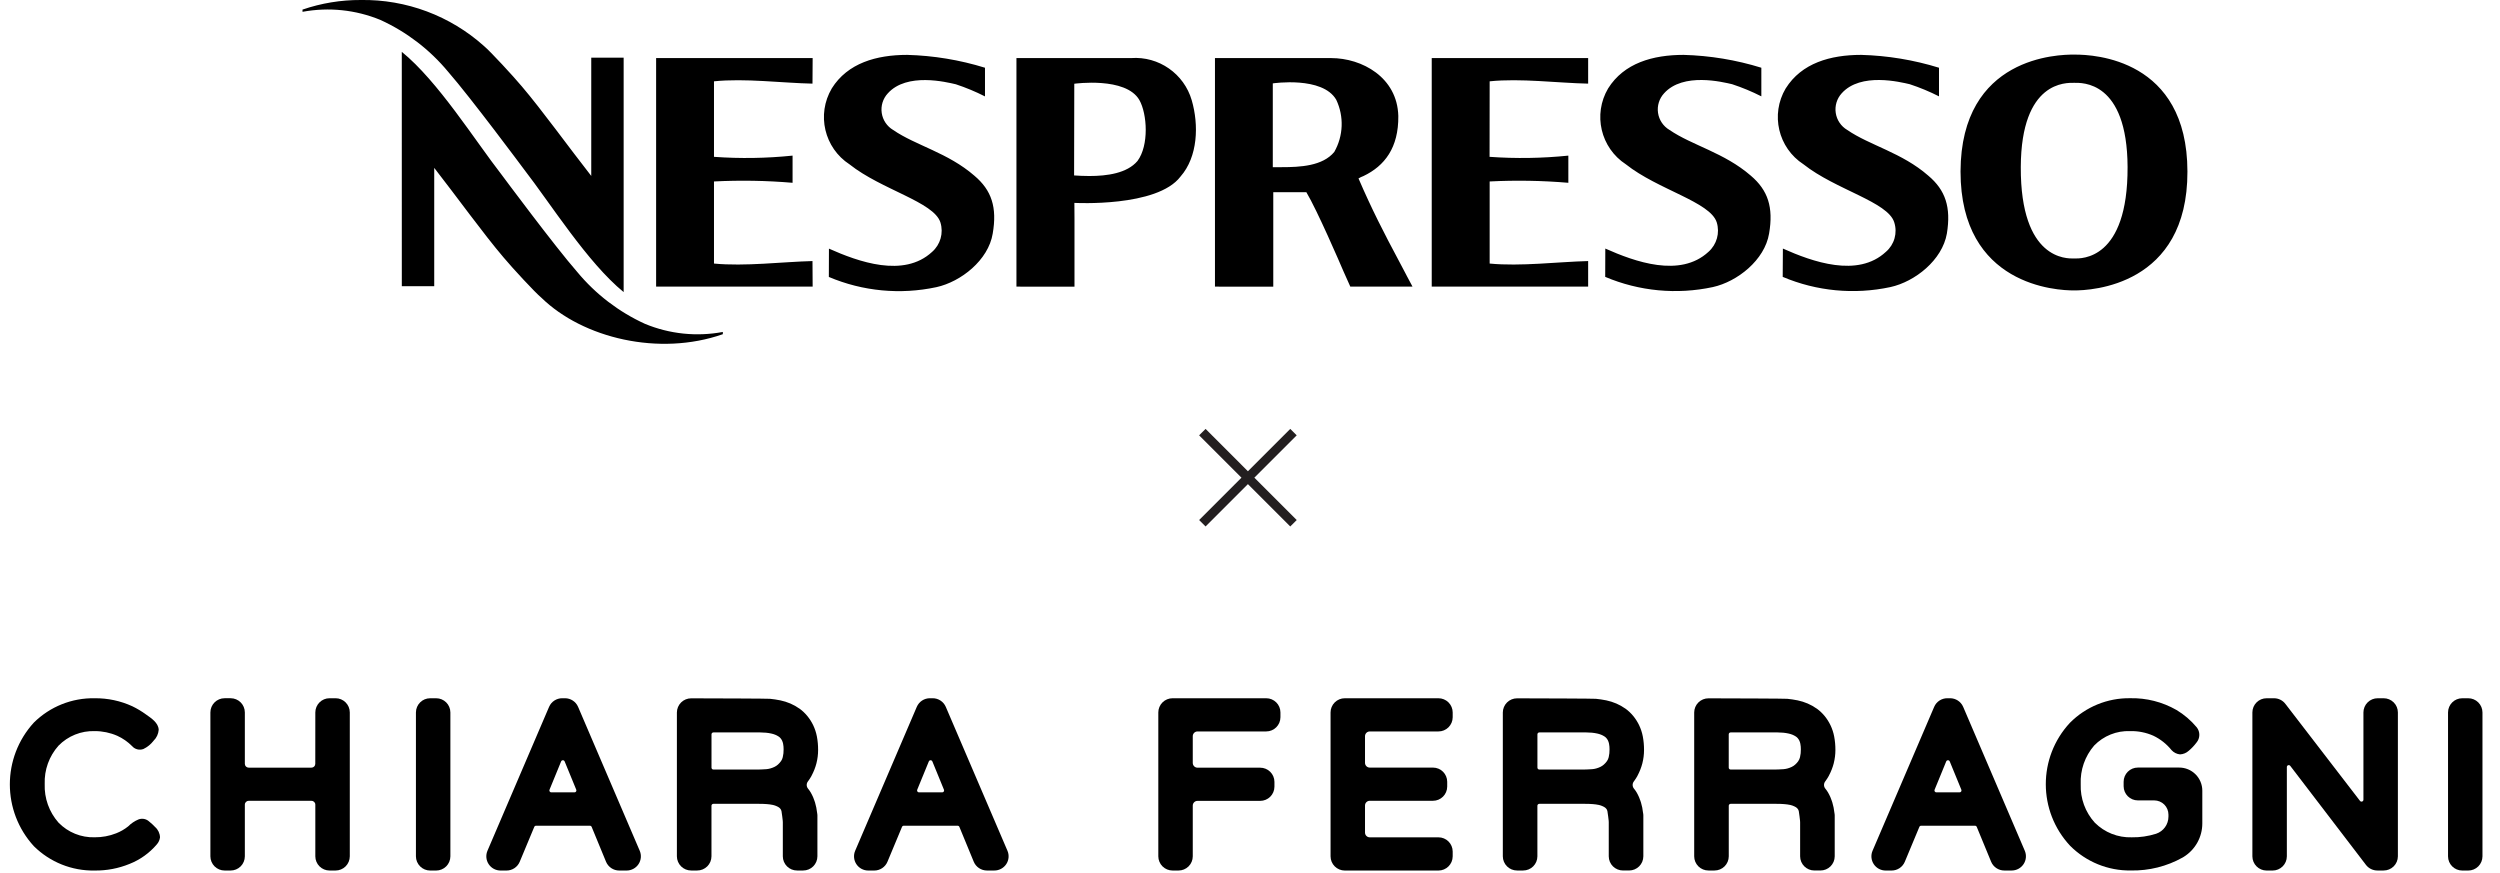 <?xml version="1.0" encoding="UTF-8"?>
<svg width="255px" height="89px" viewBox="0 0 255 89" version="1.1" xmlns="http://www.w3.org/2000/svg" xmlns:xlink="http://www.w3.org/1999/xlink">
    <title>Groupmobile logo</title>
    <defs>
        <filter id="filter-1">
            <feColorMatrix in="SourceGraphic" type="matrix" values="0 0 0 0 1 0 0 0 0 1 0 0 0 0 1 0 0 0 1 0"></feColorMatrix>
        </filter>
    </defs>
    <g id="Wireframe-High-Fidelity" stroke="none" stroke-width="1" fill="none" fill-rule="evenodd">
        <g id="M--1---LP---product-oriented" transform="translate(-60, -162)">
            <g id="Group" transform="translate(60.486, 162)">
                <g id="Recurso-1" transform="translate(0.514, 0)" filter="url(#filter-1)">
                    <g>
                        <path d="M65.924,5.924 L65.924,29.236 L81.89,29.236 L81.874,26.628 C78.816,26.705 74.97,27.19 71.827,26.882 L71.827,18.509 C74.498,18.373 77.176,18.418 79.842,18.645 L79.842,15.873 C77.179,16.147 74.497,16.189 71.827,15.997 L71.827,8.295 C74.97,7.966 78.816,8.47 81.874,8.531 L81.89,5.924 L65.924,5.924 Z M145.036,5.924 L145.036,29.236 L160.991,29.236 L160.991,26.628 C157.917,26.705 154.084,27.19 150.945,26.882 L150.945,18.509 C153.621,18.373 156.302,18.419 158.971,18.645 L158.971,15.873 C156.301,16.147 153.613,16.188 150.936,15.997 C150.936,15.499 150.945,8.295 150.945,8.295 C154.084,7.966 157.917,8.47 160.991,8.531 L160.991,5.924 L145.036,5.924 Z M128.825,17.051 L128.825,8.505 C128.825,8.505 133.902,7.745 135.3,10.182 C136.102,11.882 136.026,13.865 135.096,15.499 C133.907,16.938 131.617,17.051 129.734,17.051 C129.417,17.051 129.112,17.051 128.825,17.051 M134.752,5.926 L122.926,5.926 L122.926,29.236 L128.874,29.243 L128.874,19.602 L132.247,19.602 C133.371,21.484 135.673,26.83 136.032,27.67 L136.732,29.236 L143.076,29.236 L142.499,28.153 C142.476,28.111 142.452,28.067 142.432,28.021 L141.709,26.652 C140.162,23.758 138.919,21.338 137.567,18.2 C137.73,18.101 137.902,18.019 138.08,17.953 C140.235,16.922 141.663,15.063 141.628,11.832 C141.525,7.886 137.924,5.925 134.77,5.924 L134.752,5.926 Z M108.558,17.894 L108.577,8.542 C108.577,8.542 113.834,7.807 115.215,10.202 C116.019,11.625 116.208,14.834 115.021,16.423 C113.96,17.673 111.929,17.953 110.117,17.953 C109.562,17.953 109.032,17.927 108.558,17.894 M114.353,5.922 L102.677,5.922 L102.677,29.236 L108.598,29.243 L108.598,22.287 L108.587,20.695 C108.587,20.695 117.031,21.163 119.412,18.008 C121.193,15.981 121.286,12.741 120.559,10.232 C119.771,7.518 117.194,5.722 114.375,5.923 L114.353,5.922 Z M83.841,9.021 C82.274,11.673 83.075,15.09 85.658,16.769 C88.915,19.356 94.257,20.595 94.921,22.685 C95.258,23.768 94.925,24.949 94.07,25.696 C91.175,28.372 86.543,26.694 83.552,25.36 L83.542,28.249 C87.007,29.716 90.839,30.079 94.518,29.289 C97.016,28.738 99.813,26.538 100.257,23.826 C100.717,21.153 100.151,19.407 98.383,17.918 C95.686,15.576 92.408,14.841 90.105,13.26 C89.474,12.888 89.044,12.25 88.937,11.524 C88.83,10.799 89.056,10.064 89.554,9.525 C91.497,7.36 95.551,8.38 96.495,8.596 C97.516,8.933 98.511,9.347 99.469,9.834 L99.469,6.909 C96.897,6.113 94.227,5.671 91.535,5.598 C88.404,5.598 85.459,6.43 83.841,9.018 M163.029,9.018 C161.463,11.669 162.262,15.082 164.842,16.762 C168.1,19.349 173.44,20.587 174.106,22.677 C174.441,23.759 174.111,24.937 173.263,25.688 C170.369,28.365 165.737,26.687 162.741,25.353 L162.731,28.241 C166.197,29.708 170.03,30.072 173.709,29.282 C176.207,28.73 179,26.53 179.448,23.818 C179.905,21.145 179.335,19.399 177.574,17.911 C174.871,15.568 171.597,14.833 169.287,13.253 C168.655,12.88 168.226,12.242 168.119,11.517 C168.012,10.791 168.239,10.056 168.736,9.517 C170.682,7.352 174.733,8.373 175.677,8.589 C176.7,8.925 177.697,9.339 178.657,9.827 L178.657,6.909 C176.085,6.112 173.416,5.671 170.724,5.598 C167.595,5.598 164.651,6.43 163.029,9.018 M181.141,9.018 C179.569,11.669 180.372,15.088 182.96,16.762 C186.224,19.349 191.568,20.587 192.212,22.677 C192.562,23.761 192.226,24.948 191.361,25.688 C188.484,28.365 183.841,26.687 180.854,25.353 L180.836,28.241 C184.304,29.708 188.14,30.071 191.822,29.282 C194.331,28.73 197.113,26.53 197.582,23.818 C198.014,21.145 197.45,19.399 195.678,17.911 C192.997,15.568 189.713,14.833 187.415,13.253 C186.784,12.88 186.355,12.243 186.246,11.519 C186.137,10.794 186.36,10.059 186.853,9.517 C188.79,7.352 192.844,8.373 193.792,8.589 C194.818,8.926 195.816,9.34 196.778,9.829 L196.778,6.909 C194.203,6.113 191.532,5.671 188.837,5.598 C185.706,5.598 182.763,6.43 181.143,9.018 M216.013,17.037 C216.046,26.572 211.262,26.366 210.599,26.366 L210.517,26.366 C209.861,26.366 205.086,26.572 205.12,17.037 C205.159,8.194 209.8,8.448 210.566,8.448 C211.333,8.448 215.975,8.194 216.013,17.037 M210.559,5.57 C209.016,5.557 199.014,5.724 198.974,17.492 C198.974,29.173 208.848,29.635 210.559,29.623 C212.265,29.635 222.149,29.173 222.118,17.492 C222.102,5.986 212.554,5.57 210.676,5.57 L210.559,5.57 M39.985,29.19 L43.291,29.19 L43.291,17.123 C45.601,20.084 48.319,23.859 50.353,26.245 C51.253,27.321 53.564,29.825 54.22,30.367 C58.46,34.504 66.244,36.363 72.729,34.088 L72.729,33.859 C70.058,34.36 67.299,34.073 64.789,33.033 C62.116,31.813 59.754,30.004 57.88,27.743 C55.614,25.16 50.196,17.862 50.196,17.862 C47.405,14.272 43.68,8.292 39.982,5.287 L39.985,29.19 Z M29.856,0.979 L29.856,1.206 C32.529,0.71 35.288,0.997 37.802,2.033 C40.476,3.253 42.839,5.063 44.714,7.326 C46.978,9.912 52.398,17.205 52.398,17.205 C55.186,20.801 58.912,26.772 62.612,29.793 L62.612,5.884 L59.308,5.884 L59.308,17.946 C56.992,14.989 54.273,11.214 52.238,8.825 C51.343,7.755 49.03,5.253 48.376,4.703 C44.928,1.608 40.438,-0.071 35.805,3.22519789e-13 C33.781,-0.009 31.77,0.322 29.856,0.979" id="Shape" fill="#000000" fill-rule="nonzero"></path>
                        <polygon id="Path" fill="#231F20" fill-rule="nonzero" points="131.264 44.404 130.607 43.748 126.287 48.067 121.968 43.748 121.311 44.404 125.63 48.723 121.311 53.043 121.968 53.7 126.287 49.381 130.607 53.7 131.264 53.043 126.944 48.723"></polygon>
                        <path d="M14.212,83.794 C13.918,83.521 13.493,83.439 13.119,83.585 C12.725,83.751 12.368,83.992 12.068,84.295 C11.7,84.589 11.289,84.826 10.85,84.997 C10.153,85.272 9.41,85.41 8.661,85.403 C7.273,85.446 5.931,84.902 4.965,83.905 C4.01,82.821 3.507,81.413 3.56,79.97 C3.507,78.534 4.01,77.134 4.965,76.061 C5.934,75.069 7.276,74.529 8.662,74.573 C9.455,74.571 10.24,74.735 10.966,75.053 C11.523,75.308 12.03,75.661 12.463,76.094 C12.748,76.43 13.213,76.552 13.626,76.4 C14.035,76.204 14.392,75.914 14.667,75.553 C14.969,75.259 15.154,74.865 15.187,74.445 C15.162,73.726 14.437,73.261 13.909,72.887 C13.465,72.562 12.992,72.278 12.495,72.038 C11.295,71.487 9.987,71.208 8.666,71.222 C6.344,71.175 4.102,72.071 2.452,73.705 C-0.812,77.273 -0.812,82.742 2.452,86.309 C4.101,87.943 6.341,88.84 8.662,88.794 C9.876,88.809 11.08,88.581 12.204,88.123 C13.287,87.697 14.248,87.01 15,86.122 C15.177,85.922 15.289,85.672 15.321,85.407 C15.307,85.007 15.13,84.631 14.831,84.365 C14.639,84.159 14.432,83.969 14.212,83.794" id="Path" fill="#000000" fill-rule="nonzero"></path>
                        <path d="M31.159,77.913 C31.159,78.016 31.118,78.115 31.045,78.187 C30.972,78.259 30.873,78.3 30.77,78.299 L24.363,78.299 C24.26,78.3 24.161,78.259 24.088,78.187 C24.015,78.115 23.974,78.016 23.974,77.913 L23.974,72.667 C23.972,71.866 23.321,71.218 22.52,71.219 L21.915,71.219 C21.114,71.217 20.462,71.865 20.46,72.667 L20.46,87.346 C20.461,87.73 20.615,88.099 20.888,88.371 C21.161,88.642 21.53,88.794 21.915,88.793 L22.52,88.793 C22.905,88.794 23.274,88.642 23.547,88.371 C23.82,88.099 23.973,87.73 23.974,87.346 L23.974,82.067 C23.977,81.855 24.151,81.685 24.363,81.685 L30.774,81.685 C30.988,81.685 31.162,81.857 31.163,82.071 L31.163,87.346 C31.164,87.73 31.318,88.099 31.591,88.371 C31.864,88.642 32.233,88.794 32.618,88.793 L33.224,88.793 C33.609,88.794 33.978,88.642 34.251,88.371 C34.524,88.099 34.678,87.73 34.679,87.346 L34.679,72.668 C34.677,71.866 34.025,71.218 33.224,71.22 L32.618,71.22 C31.816,71.218 31.165,71.866 31.163,72.668 L31.159,77.913 Z" id="Path" fill="#000000" fill-rule="nonzero"></path>
                        <path d="M134.717,87.347 C134.718,87.732 134.872,88.101 135.145,88.372 C135.418,88.644 135.787,88.796 136.172,88.795 L145.718,88.795 C146.519,88.797 147.171,88.149 147.174,87.347 L147.174,86.855 C147.171,86.053 146.519,85.405 145.718,85.407 L138.716,85.407 C138.588,85.408 138.464,85.357 138.373,85.267 C138.282,85.176 138.231,85.053 138.231,84.925 L138.231,82.161 C138.231,82.033 138.282,81.91 138.373,81.82 C138.465,81.729 138.588,81.679 138.716,81.68 L145.16,81.68 C145.962,81.681 146.613,81.033 146.615,80.231 L146.615,79.742 C146.613,78.941 145.962,78.292 145.16,78.294 L138.716,78.294 C138.588,78.294 138.465,78.244 138.374,78.154 C138.283,78.063 138.231,77.94 138.231,77.812 L138.231,75.091 C138.231,74.962 138.282,74.839 138.373,74.748 C138.464,74.658 138.588,74.607 138.716,74.607 L145.718,74.607 C146.103,74.609 146.473,74.457 146.746,74.185 C147.019,73.914 147.173,73.545 147.174,73.16 L147.174,72.668 C147.173,72.283 147.018,71.915 146.745,71.643 C146.472,71.372 146.103,71.22 145.718,71.222 L136.172,71.222 C135.787,71.22 135.418,71.372 135.145,71.643 C134.872,71.915 134.718,72.283 134.717,72.668 L134.717,87.347 Z" id="Path" fill="#000000" fill-rule="nonzero"></path>
                        <path d="M199.244,72.1 C199.014,71.565 198.487,71.219 197.905,71.22 L197.624,71.22 C197.042,71.219 196.515,71.565 196.285,72.1 L189.999,86.78 C189.808,87.228 189.856,87.742 190.126,88.148 C190.395,88.553 190.851,88.796 191.338,88.794 L191.946,88.794 C192.533,88.794 193.063,88.443 193.29,87.902 L194.775,84.342 C194.806,84.27 194.877,84.223 194.955,84.223 L200.449,84.223 C200.527,84.223 200.598,84.27 200.628,84.342 L202.094,87.895 C202.32,88.438 202.851,88.792 203.44,88.792 L204.19,88.792 C204.677,88.793 205.133,88.549 205.403,88.143 C205.673,87.738 205.72,87.225 205.529,86.778 L199.244,72.1 Z M196.508,80.821 C196.443,80.822 196.382,80.789 196.347,80.735 C196.31,80.682 196.303,80.615 196.328,80.555 L196.957,79.024 L197.513,77.664 C197.544,77.592 197.615,77.544 197.693,77.544 C197.772,77.544 197.843,77.592 197.873,77.664 L198.431,79.024 L199.059,80.555 C199.082,80.615 199.075,80.683 199.039,80.736 C199.003,80.789 198.943,80.821 198.879,80.821 L196.508,80.821 L196.508,80.821 Z" id="Shape" fill="#000000" fill-rule="nonzero"></path>
                        <path d="M117.148,87.346 C117.149,87.73 117.303,88.099 117.576,88.371 C117.849,88.642 118.219,88.794 118.604,88.793 L119.207,88.793 C119.592,88.794 119.962,88.642 120.235,88.371 C120.508,88.099 120.662,87.73 120.662,87.346 L120.662,82.171 C120.663,81.904 120.88,81.688 121.148,81.689 L127.537,81.689 C127.922,81.69 128.292,81.538 128.565,81.266 C128.838,80.995 128.992,80.626 128.993,80.241 L128.993,79.751 C128.992,79.367 128.838,78.998 128.565,78.726 C128.292,78.455 127.922,78.303 127.537,78.304 L121.148,78.304 C121.019,78.305 120.896,78.254 120.805,78.163 C120.714,78.073 120.663,77.95 120.662,77.822 L120.662,75.09 C120.663,74.823 120.88,74.607 121.148,74.607 L128.149,74.607 C128.951,74.609 129.603,73.961 129.605,73.16 L129.605,72.668 C129.603,71.866 128.951,71.219 128.149,71.221 L118.604,71.221 C118.219,71.22 117.849,71.372 117.576,71.643 C117.303,71.914 117.149,72.283 117.148,72.668 L117.148,87.346 L117.148,87.346 Z" id="Path" fill="#000000" fill-rule="nonzero"></path>
                        <path d="M216.268,74.573 C217.083,74.553 217.891,74.713 218.637,75.041 C219.362,75.387 220,75.893 220.504,76.519 C220.727,76.762 221.032,76.915 221.361,76.948 C221.69,76.933 222.004,76.803 222.248,76.582 C222.542,76.336 222.806,76.057 223.036,75.751 C223.423,75.301 223.432,74.64 223.06,74.179 L223.05,74.169 C222.47,73.475 221.777,72.883 221,72.418 C219.562,71.594 217.925,71.179 216.267,71.218 C213.967,71.187 211.753,72.093 210.132,73.726 C206.844,77.264 206.853,82.741 210.151,86.269 C211.787,87.911 214.018,88.821 216.336,88.789 C218.189,88.828 220.019,88.371 221.635,87.464 L221.745,87.397 C222.92,86.665 223.635,85.38 223.636,83.995 L223.636,80.642 C223.635,80.017 223.385,79.418 222.941,78.977 C222.498,78.536 221.897,78.289 221.272,78.291 L217.065,78.291 C216.68,78.29 216.31,78.442 216.037,78.714 C215.765,78.986 215.611,79.354 215.61,79.739 L215.61,80.194 C215.612,80.995 216.263,81.643 217.065,81.641 L218.727,81.641 C219.112,81.64 219.482,81.792 219.755,82.063 C220.028,82.335 220.181,82.704 220.182,83.089 L220.182,83.299 C220.181,84.093 219.671,84.796 218.917,85.045 L218.917,85.045 C218.116,85.297 217.28,85.419 216.44,85.406 C215.03,85.452 213.664,84.911 212.668,83.912 C211.696,82.842 211.181,81.434 211.233,79.989 C211.17,78.548 211.661,77.138 212.603,76.047 C213.56,75.058 214.893,74.521 216.268,74.573" id="Path" fill="#000000" fill-rule="nonzero"></path>
                        <path d="M240.069,81.573 C240.069,81.656 240.016,81.73 239.937,81.757 C239.858,81.783 239.771,81.756 239.72,81.69 L232.104,71.789 C231.828,71.431 231.4,71.221 230.948,71.222 L230.198,71.222 C229.397,71.219 228.746,71.867 228.743,72.668 L228.743,87.347 C228.746,88.149 229.397,88.796 230.198,88.795 L230.803,88.795 C231.604,88.797 232.256,88.149 232.259,87.347 L232.259,78.239 C232.257,78.155 232.31,78.079 232.391,78.052 C232.47,78.026 232.557,78.053 232.607,78.119 L240.329,88.22 C240.606,88.58 241.034,88.791 241.488,88.791 L242.128,88.791 C242.513,88.792 242.883,88.64 243.156,88.369 C243.429,88.097 243.583,87.729 243.584,87.344 L243.584,72.668 C243.583,72.283 243.429,71.915 243.156,71.643 C242.883,71.372 242.513,71.22 242.128,71.222 L241.525,71.222 C241.14,71.22 240.771,71.372 240.498,71.643 C240.225,71.915 240.071,72.283 240.07,72.668 L240.07,81.573 L240.069,81.573 Z" id="Path" fill="#000000" fill-rule="nonzero"></path>
                        <path d="M250.154,71.222 C249.353,71.22 248.702,71.868 248.699,72.669 L248.699,87.346 C248.701,88.148 249.352,88.796 250.154,88.795 L250.757,88.795 C251.142,88.796 251.512,88.644 251.785,88.372 C252.057,88.1 252.211,87.732 252.212,87.346 L252.212,72.669 C252.211,72.284 252.057,71.915 251.784,71.644 C251.511,71.372 251.142,71.221 250.757,71.222 L250.154,71.222 Z" id="Path" fill="#000000" fill-rule="nonzero"></path>
                        <path d="M95.471,72.1 C95.241,71.565 94.714,71.219 94.132,71.22 L93.851,71.22 C93.268,71.219 92.742,71.565 92.512,72.1 L86.226,86.78 C86.035,87.228 86.083,87.742 86.353,88.148 C86.622,88.553 87.078,88.796 87.565,88.794 L88.175,88.794 C88.762,88.794 89.292,88.443 89.519,87.902 L91.004,84.342 C91.035,84.27 91.106,84.223 91.184,84.223 L96.678,84.223 C96.756,84.223 96.827,84.27 96.857,84.342 L98.322,87.895 C98.548,88.438 99.08,88.792 99.669,88.792 L100.419,88.792 C100.908,88.794 101.366,88.55 101.637,88.143 C101.907,87.738 101.953,87.225 101.761,86.778 L95.471,72.1 Z M92.735,80.821 C92.67,80.822 92.609,80.789 92.574,80.735 C92.537,80.682 92.53,80.615 92.555,80.555 L93.183,79.024 L93.74,77.664 C93.771,77.592 93.841,77.544 93.92,77.544 C93.999,77.544 94.07,77.592 94.1,77.664 L94.658,79.024 L95.285,80.555 C95.309,80.615 95.302,80.683 95.266,80.736 C95.23,80.789 95.17,80.821 95.106,80.821 L92.735,80.821 L92.735,80.821 Z" id="Shape" fill="#000000" fill-rule="nonzero"></path>
                        <path d="M57.965,72.1 C57.735,71.565 57.208,71.219 56.626,71.22 L56.345,71.22 C55.763,71.219 55.236,71.565 55.006,72.1 L48.72,86.78 C48.53,87.228 48.577,87.742 48.847,88.148 C49.116,88.553 49.572,88.796 50.059,88.794 L50.667,88.794 C51.254,88.795 51.784,88.443 52.011,87.902 L53.496,84.342 C53.526,84.27 53.597,84.223 53.675,84.223 L59.17,84.223 C59.248,84.223 59.319,84.27 59.349,84.342 L60.814,87.896 C61.04,88.44 61.571,88.794 62.16,88.794 L62.91,88.794 C63.399,88.796 63.857,88.552 64.128,88.145 C64.398,87.74 64.445,87.226 64.253,86.78 L57.965,72.1 Z M55.229,80.821 C55.164,80.822 55.104,80.789 55.068,80.735 C55.031,80.682 55.024,80.615 55.049,80.555 L55.677,79.024 L56.234,77.664 C56.265,77.592 56.336,77.544 56.414,77.544 C56.493,77.544 56.564,77.592 56.594,77.664 L57.152,79.024 L57.78,80.555 C57.804,80.615 57.796,80.683 57.76,80.736 C57.724,80.789 57.664,80.821 57.6,80.821 L55.229,80.821 L55.229,80.821 Z" id="Shape" fill="#000000" fill-rule="nonzero"></path>
                        <path d="M42.882,71.222 C42.08,71.219 41.428,71.867 41.425,72.669 L41.425,87.346 C41.426,87.732 41.58,88.101 41.854,88.372 C42.127,88.644 42.496,88.796 42.882,88.795 L43.483,88.795 C43.868,88.796 44.238,88.644 44.511,88.372 C44.784,88.101 44.938,87.732 44.939,87.346 L44.939,72.669 C44.937,71.867 44.285,71.219 43.483,71.222 L42.882,71.222 L42.882,71.222 Z" id="Path" fill="#000000" fill-rule="nonzero"></path>
                        <path d="M82.279,77.844 C82.391,77.406 82.447,76.956 82.447,76.503 C82.45,76.039 82.408,75.575 82.322,75.118 C82.246,74.722 82.12,74.338 81.947,73.974 L81.947,73.974 C81.784,73.635 81.581,73.316 81.341,73.026 C81.109,72.743 80.842,72.491 80.546,72.276 L80.539,72.276 C80.253,72.073 79.946,71.9 79.623,71.761 C79.287,71.618 78.939,71.508 78.582,71.433 L78.572,71.433 C78.232,71.364 77.888,71.312 77.542,71.278 C77.277,71.252 72.099,71.236 69.502,71.229 C69.116,71.227 68.746,71.379 68.472,71.65 C68.199,71.922 68.044,72.291 68.043,72.676 L68.043,87.344 C68.044,87.729 68.198,88.097 68.471,88.369 C68.744,88.64 69.113,88.792 69.498,88.791 L70.114,88.791 C70.499,88.792 70.869,88.641 71.142,88.369 C71.415,88.098 71.569,87.729 71.57,87.344 L71.57,82.184 C71.57,82.132 71.59,82.083 71.627,82.047 C71.663,82.011 71.713,81.99 71.764,81.991 L76.44,81.991 C76.73,81.991 76.994,82 77.228,82.019 C77.433,82.034 77.637,82.063 77.839,82.105 L77.844,82.105 C77.986,82.137 78.124,82.185 78.255,82.248 C78.346,82.289 78.432,82.341 78.51,82.403 C78.572,82.459 78.624,82.525 78.664,82.599 C78.688,82.642 78.703,82.689 78.711,82.738 C78.74,82.919 78.765,83.096 78.788,83.271 C78.807,83.418 78.824,83.564 78.839,83.709 C78.845,83.761 78.848,83.814 78.848,83.866 L78.848,87.343 C78.848,87.728 79.002,88.097 79.275,88.369 C79.549,88.641 79.919,88.793 80.304,88.791 L80.921,88.791 C81.306,88.792 81.675,88.64 81.948,88.369 C82.221,88.097 82.375,87.729 82.376,87.344 L82.376,83.175 C82.376,83.131 82.373,83.088 82.367,83.044 C82.367,83.019 82.36,82.994 82.355,82.97 C82.347,82.928 82.34,82.884 82.336,82.841 C82.318,82.683 82.293,82.527 82.263,82.373 C82.228,82.197 82.186,82.025 82.135,81.858 C82.115,81.794 82.094,81.732 82.071,81.67 C82.049,81.608 82.025,81.547 82.001,81.483 C81.991,81.457 81.981,81.429 81.972,81.403 C81.963,81.377 81.952,81.349 81.941,81.323 C81.905,81.237 81.865,81.154 81.824,81.072 C81.783,80.989 81.739,80.909 81.694,80.831 L81.694,80.831 L81.694,80.831 C81.613,80.695 81.522,80.565 81.421,80.444 C81.245,80.231 81.239,79.925 81.407,79.706 L81.463,79.63 C81.58,79.469 81.686,79.301 81.781,79.127 L81.781,79.119 C81.999,78.716 82.167,78.287 82.281,77.843 M78.664,77.634 L78.664,77.634 C78.572,77.764 78.466,77.883 78.347,77.989 C78.241,78.083 78.122,78.162 77.994,78.224 L77.994,78.224 C77.857,78.289 77.713,78.343 77.566,78.384 C77.43,78.422 77.291,78.446 77.151,78.457 C76.964,78.469 76.794,78.478 76.652,78.484 C76.511,78.49 76.395,78.494 76.302,78.494 L71.767,78.494 C71.66,78.494 71.573,78.408 71.573,78.301 L71.573,74.901 C71.573,74.849 71.593,74.8 71.63,74.764 C71.666,74.728 71.715,74.707 71.767,74.708 L76.546,74.708 C76.746,74.708 76.941,74.717 77.129,74.736 C77.31,74.753 77.49,74.781 77.667,74.82 C77.805,74.849 77.94,74.89 78.071,74.942 C78.19,74.989 78.304,75.049 78.411,75.121 L78.42,75.125 C78.493,75.173 78.559,75.232 78.616,75.3 C78.678,75.374 78.732,75.457 78.774,75.545 C78.821,75.648 78.856,75.756 78.877,75.866 C78.913,76.053 78.93,76.243 78.928,76.433 C78.933,76.702 78.905,76.971 78.842,77.232 C78.81,77.375 78.751,77.511 78.668,77.631" id="Shape" fill="#000000" fill-rule="nonzero"></path>
                        <path d="M166.524,77.844 C166.635,77.406 166.692,76.956 166.691,76.503 C166.694,76.039 166.652,75.575 166.566,75.118 C166.491,74.722 166.365,74.338 166.191,73.974 L166.191,73.974 C166.028,73.635 165.826,73.316 165.587,73.026 C165.354,72.743 165.087,72.491 164.791,72.276 L164.785,72.276 C164.498,72.073 164.191,71.9 163.868,71.761 C163.533,71.618 163.184,71.508 162.827,71.433 L162.818,71.433 C162.477,71.364 162.133,71.312 161.787,71.278 C161.523,71.252 156.345,71.236 153.747,71.229 C153.361,71.227 152.991,71.378 152.717,71.65 C152.443,71.921 152.289,72.291 152.288,72.676 L152.288,87.344 C152.289,87.729 152.443,88.097 152.716,88.369 C152.989,88.64 153.358,88.792 153.743,88.791 L154.359,88.791 C154.744,88.792 155.114,88.64 155.387,88.369 C155.66,88.097 155.814,87.729 155.814,87.344 L155.814,82.184 C155.815,82.132 155.835,82.083 155.872,82.047 C155.908,82.01 155.958,81.99 156.009,81.991 L160.685,81.991 C160.975,81.991 161.239,82 161.473,82.019 C161.678,82.034 161.882,82.063 162.084,82.105 L162.09,82.105 C162.231,82.137 162.369,82.185 162.5,82.248 C162.591,82.289 162.677,82.341 162.755,82.403 C162.817,82.459 162.87,82.525 162.91,82.599 C162.932,82.642 162.948,82.689 162.956,82.738 C162.984,82.919 163.01,83.096 163.033,83.271 C163.052,83.418 163.069,83.564 163.085,83.709 C163.09,83.761 163.093,83.814 163.093,83.866 L163.093,87.343 C163.093,87.727 163.246,88.096 163.519,88.367 C163.793,88.638 164.163,88.791 164.549,88.79 L165.166,88.79 C165.551,88.791 165.921,88.64 166.194,88.368 C166.467,88.097 166.62,87.728 166.621,87.343 L166.621,83.174 C166.621,83.13 166.618,83.087 166.613,83.044 C166.613,83.018 166.605,82.993 166.601,82.97 C166.592,82.927 166.586,82.883 166.58,82.84 C166.563,82.682 166.539,82.526 166.509,82.372 C166.473,82.196 166.43,82.024 166.38,81.857 C166.361,81.793 166.339,81.731 166.317,81.669 C166.294,81.607 166.27,81.546 166.245,81.482 C166.235,81.456 166.226,81.428 166.216,81.402 C166.207,81.376 166.197,81.348 166.185,81.322 C166.149,81.236 166.109,81.153 166.069,81.071 C166.029,80.988 165.984,80.908 165.939,80.83 L165.939,80.83 L165.939,80.83 C165.859,80.694 165.767,80.564 165.666,80.443 C165.49,80.23 165.484,79.924 165.652,79.705 L165.708,79.629 C165.825,79.468 165.931,79.3 166.026,79.126 L166.026,79.118 C166.243,78.714 166.411,78.286 166.526,77.842 M162.91,77.633 L162.91,77.633 C162.818,77.764 162.711,77.883 162.591,77.988 C162.485,78.082 162.367,78.161 162.24,78.223 L162.24,78.223 C162.102,78.289 161.959,78.342 161.811,78.383 C161.675,78.421 161.536,78.445 161.395,78.456 C161.208,78.468 161.039,78.477 160.898,78.483 C160.756,78.489 160.639,78.493 160.546,78.493 L156.012,78.493 C155.961,78.494 155.911,78.473 155.875,78.437 C155.838,78.401 155.817,78.352 155.817,78.3 L155.817,74.9 C155.817,74.848 155.838,74.799 155.875,74.763 C155.911,74.727 155.961,74.706 156.012,74.707 L160.791,74.707 C160.991,74.707 161.186,74.716 161.374,74.735 C161.555,74.752 161.735,74.781 161.913,74.819 C162.05,74.848 162.185,74.889 162.315,74.941 C162.435,74.988 162.549,75.048 162.657,75.12 L162.665,75.124 C162.739,75.172 162.805,75.231 162.861,75.299 C162.924,75.374 162.977,75.456 163.019,75.544 C163.066,75.647 163.101,75.755 163.122,75.865 C163.158,76.052 163.175,76.242 163.173,76.432 C163.178,76.701 163.15,76.97 163.088,77.231 C163.055,77.374 162.996,77.51 162.913,77.63" id="Shape" fill="#000000" fill-rule="nonzero"></path>
                        <path d="M186.043,77.844 C186.155,77.406 186.211,76.956 186.211,76.503 C186.214,76.039 186.172,75.575 186.085,75.118 C186.01,74.722 185.884,74.338 185.71,73.974 L185.71,73.974 C185.548,73.635 185.345,73.317 185.107,73.026 C184.874,72.743 184.607,72.492 184.31,72.276 L184.303,72.276 C184.017,72.073 183.709,71.9 183.387,71.761 C183.052,71.618 182.703,71.508 182.346,71.433 L182.337,71.433 C181.996,71.364 181.652,71.312 181.306,71.278 C181.042,71.252 175.863,71.236 173.267,71.229 C172.881,71.227 172.51,71.378 172.236,71.65 C171.963,71.921 171.808,72.291 171.808,72.676 L171.808,87.344 C171.808,87.729 171.962,88.097 172.235,88.369 C172.508,88.64 172.878,88.792 173.263,88.791 L173.878,88.791 C174.263,88.792 174.633,88.64 174.906,88.369 C175.179,88.097 175.333,87.729 175.334,87.344 L175.334,82.184 C175.334,82.132 175.355,82.083 175.391,82.047 C175.428,82.01 175.477,81.99 175.529,81.991 L180.204,81.991 C180.495,81.991 180.758,82 180.992,82.019 C181.198,82.034 181.402,82.063 181.603,82.105 L181.609,82.105 C181.751,82.137 181.888,82.185 182.019,82.248 C182.111,82.289 182.196,82.341 182.274,82.403 C182.336,82.459 182.388,82.525 182.429,82.599 C182.451,82.642 182.467,82.69 182.476,82.738 C182.504,82.919 182.529,83.096 182.552,83.271 C182.57,83.418 182.588,83.564 182.604,83.709 C182.604,83.76 182.613,83.814 182.613,83.866 L182.613,87.343 C182.615,88.144 183.267,88.792 184.069,88.79 L184.685,88.79 C185.07,88.791 185.44,88.639 185.713,88.368 C185.986,88.096 186.14,87.728 186.141,87.343 L186.141,83.174 C186.141,83.13 186.138,83.087 186.132,83.044 C186.132,83.018 186.125,82.993 186.12,82.97 C186.111,82.927 186.105,82.883 186.1,82.84 C186.082,82.682 186.058,82.526 186.028,82.372 C185.992,82.196 185.95,82.024 185.9,81.857 C185.88,81.793 185.858,81.731 185.836,81.669 C185.814,81.607 185.789,81.546 185.766,81.482 C185.754,81.456 185.745,81.428 185.736,81.402 C185.727,81.375 185.716,81.348 185.705,81.322 C185.668,81.236 185.629,81.153 185.588,81.071 C185.546,80.988 185.503,80.908 185.457,80.83 L185.457,80.83 L185.457,80.83 L185.457,80.83 C185.377,80.694 185.286,80.565 185.186,80.443 C185.01,80.23 185.004,79.924 185.172,79.705 L185.228,79.629 C185.344,79.468 185.45,79.3 185.546,79.126 L185.546,79.118 C185.763,78.714 185.931,78.286 186.046,77.842 M182.428,77.633 L182.428,77.633 C182.336,77.764 182.229,77.883 182.109,77.988 C182.004,78.083 181.886,78.162 181.758,78.223 L181.758,78.223 C181.621,78.289 181.478,78.342 181.331,78.383 C181.195,78.421 181.055,78.445 180.915,78.456 C180.727,78.468 180.559,78.477 180.417,78.483 C180.276,78.489 180.158,78.493 180.066,78.493 L175.526,78.493 C175.474,78.494 175.425,78.473 175.388,78.437 C175.352,78.401 175.331,78.352 175.331,78.3 L175.331,74.9 C175.331,74.848 175.352,74.799 175.388,74.763 C175.425,74.727 175.474,74.706 175.526,74.707 L180.305,74.707 C180.505,74.707 180.7,74.716 180.888,74.735 C181.069,74.752 181.248,74.781 181.426,74.819 C181.564,74.848 181.699,74.889 181.83,74.941 C181.949,74.989 182.063,75.049 182.17,75.12 L182.179,75.124 C182.252,75.172 182.318,75.231 182.375,75.299 C182.437,75.374 182.49,75.456 182.532,75.544 C182.58,75.646 182.615,75.754 182.636,75.865 C182.672,76.052 182.688,76.242 182.687,76.432 C182.692,76.701 182.663,76.97 182.601,77.231 C182.568,77.374 182.509,77.509 182.426,77.63" id="Shape" fill="#000000" fill-rule="nonzero"></path>
                    </g>
                </g>
            </g>
        </g>
    </g>
</svg>